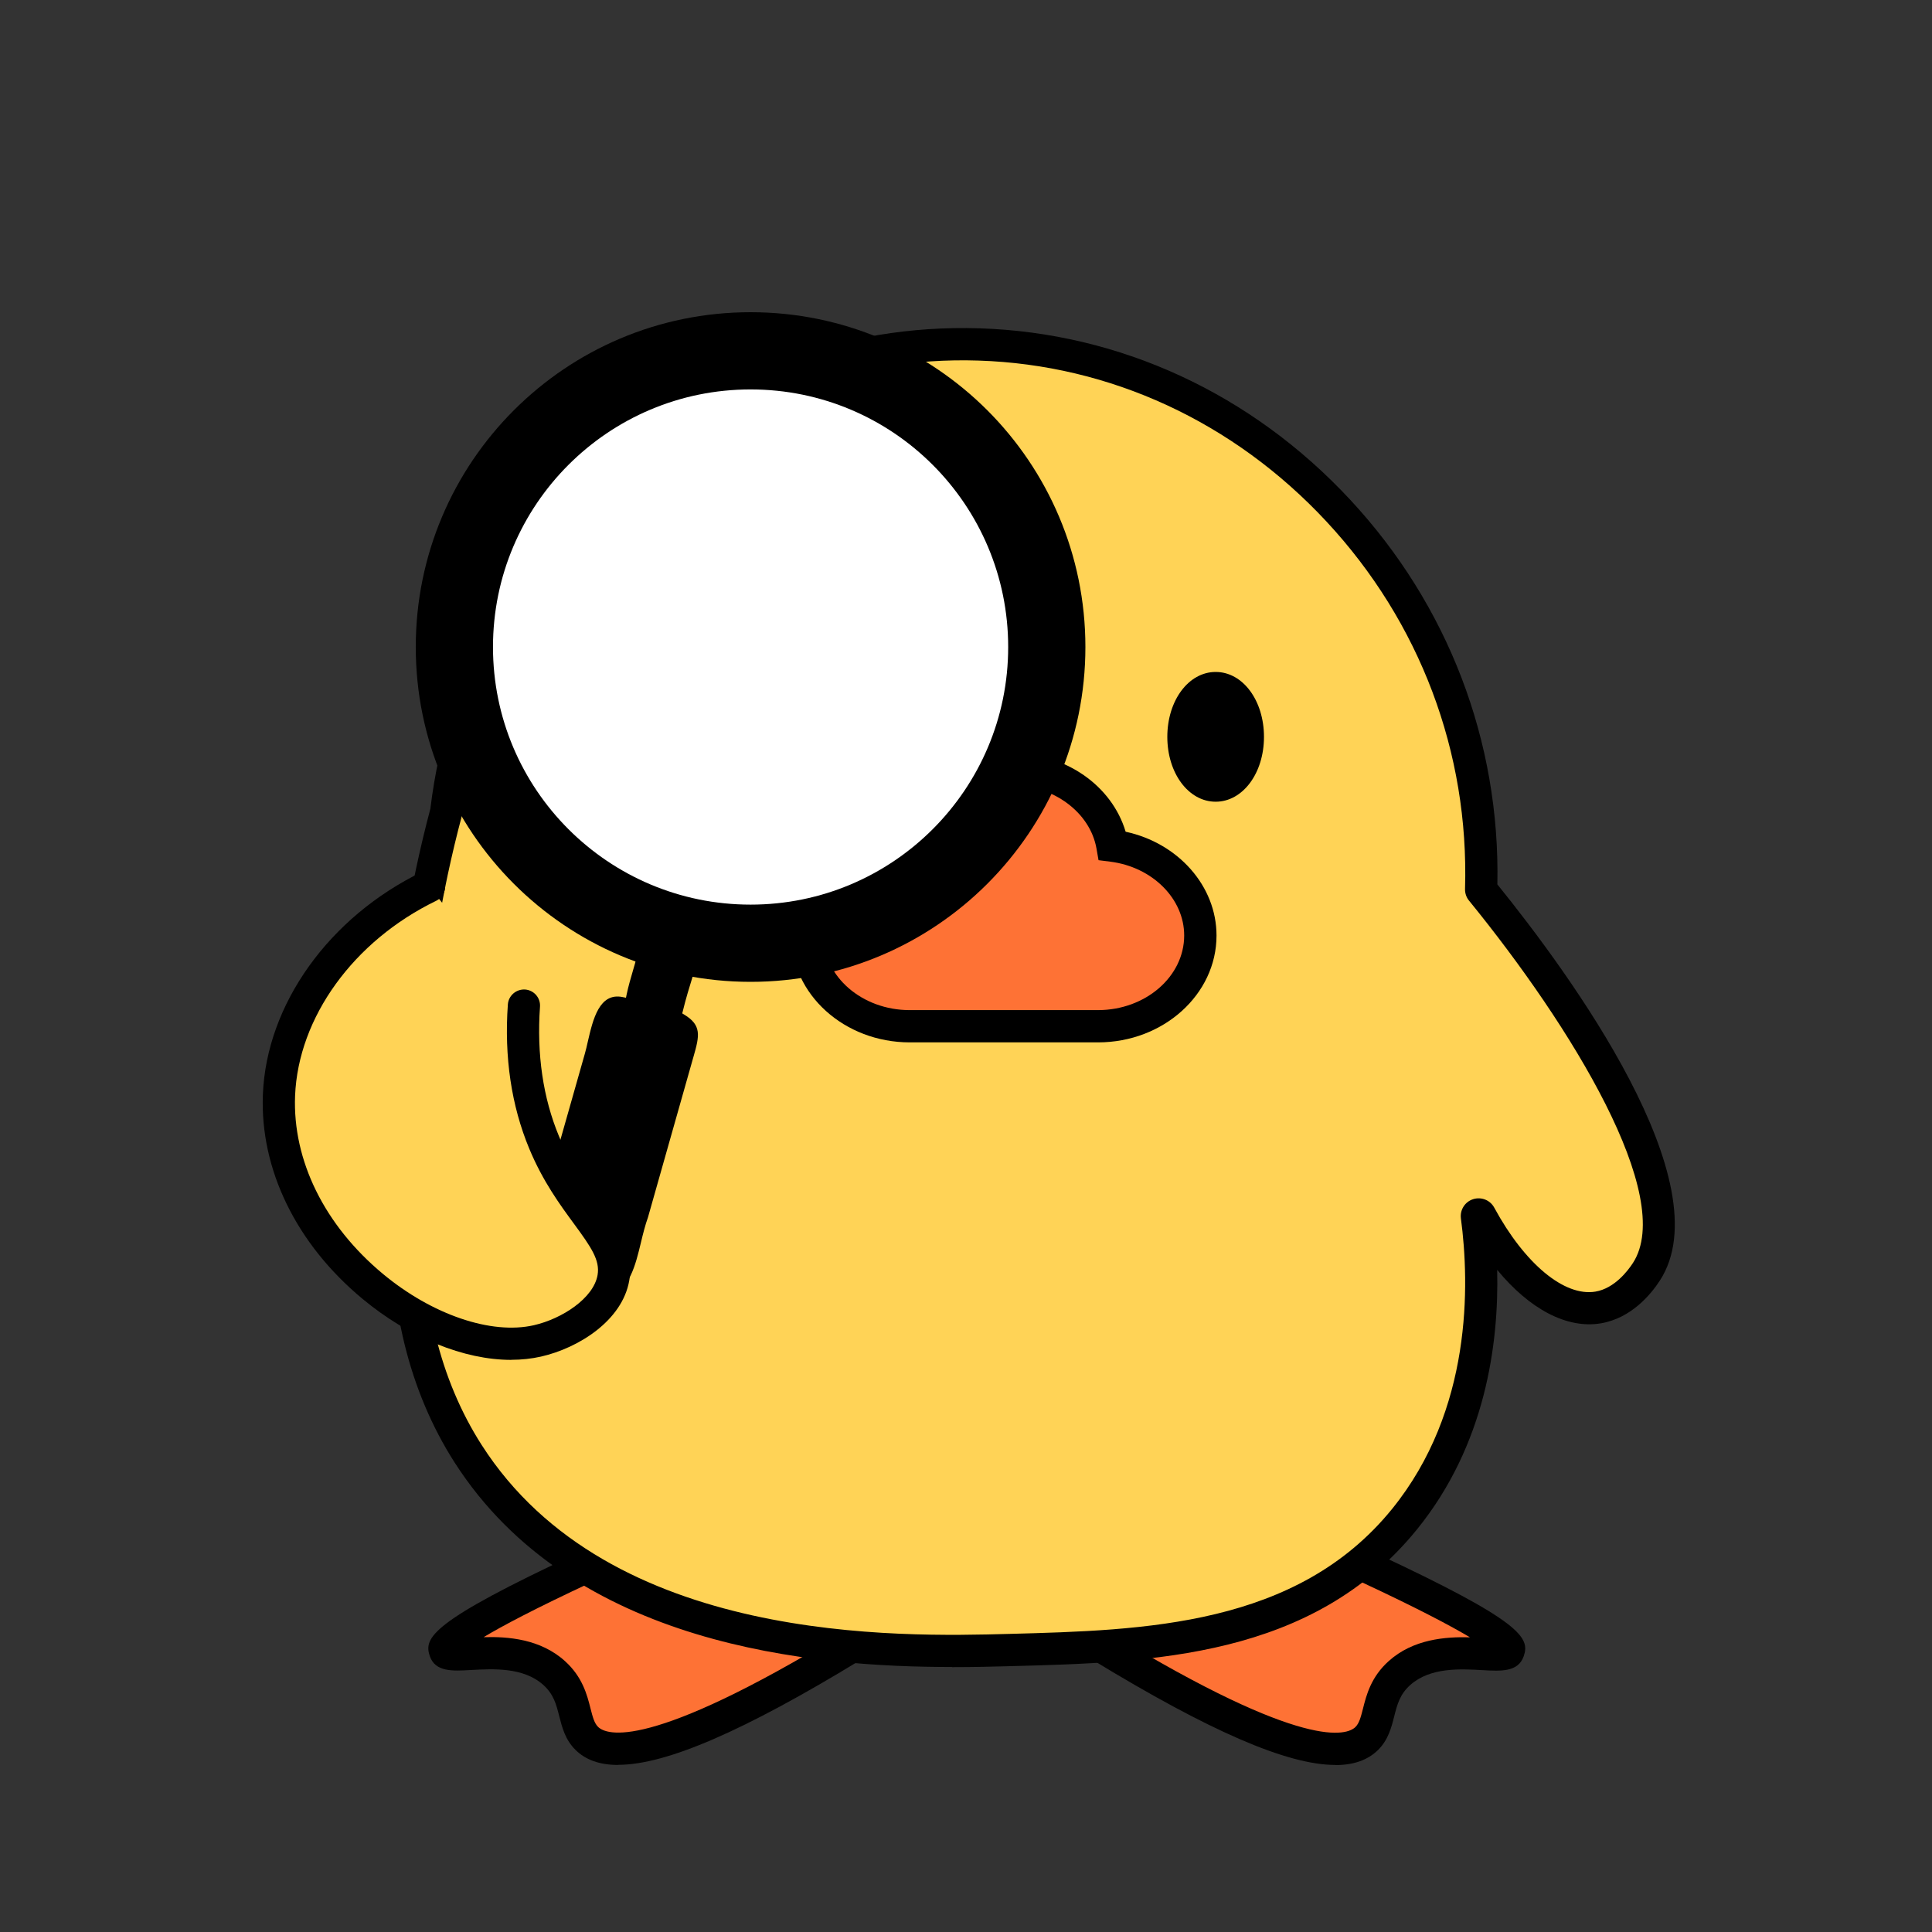 <?xml version="1.0" encoding="UTF-8"?>
<!-- Generated by Pixelmator Pro 3.7.1 -->
<svg width="300" height="300" viewBox="0 0 300 300" xmlns="http://www.w3.org/2000/svg">
    <rect x="0" y="0" width="300" height="300" fill="#333333" stroke="none"/>
    <g id="Group">
        <path id="Path" fill="#fe7235" stroke="none" d="M 90.88 243.39 C 72.1 252.14 68.71 255.19 69.11 256.35 C 69.75 258.22 79.96 254.3 86.05 259.78 C 89.95 263.29 88.63 267.49 91.13 269.94 C 94.53 273.27 104.3 272.71 132.26 255.68"/>
        <path id="path1" fill="#000000" stroke="none" d="M 96 274.06 C 93.12 274.06 90.94 273.28 89.37 271.73 C 87.77 270.16 87.28 268.22 86.84 266.5 C 86.38 264.67 85.98 263.09 84.37 261.64 C 81.27 258.85 76.54 259.13 73.09 259.32 C 70.26 259.48 67.59 259.64 66.74 257.16 C 65.77 254.33 66.84 251.84 89.82 241.12 L 91.93 245.65 C 83.03 249.8 77.97 252.49 75.09 254.22 C 78.89 254.11 83.9 254.49 87.71 257.92 C 90.46 260.39 91.17 263.21 91.69 265.27 C 92.05 266.69 92.3 267.59 92.87 268.15 C 94.14 269.4 100.62 272.01 130.95 253.54 L 133.55 257.81 C 115.57 268.76 103.47 274.04 96 274.04 Z"/>
    </g>
    <g id="g1">
        <path id="path2" fill="#fe7235" stroke="none" d="M 212.47 243.39 C 231.25 252.14 234.64 255.19 234.24 256.35 C 233.6 258.22 223.39 254.3 217.3 259.78 C 213.4 263.29 214.72 267.49 212.22 269.94 C 208.82 273.27 199.05 272.71 171.09 255.68"/>
        <path id="path3" fill="#000000" stroke="none" d="M 207.34 274.06 C 199.87 274.06 187.77 268.78 169.79 257.83 L 172.39 253.56 C 202.71 272.03 209.2 269.42 210.47 268.17 C 211.04 267.61 211.29 266.71 211.65 265.29 C 212.17 263.23 212.88 260.41 215.63 257.94 C 219.44 254.51 224.46 254.14 228.25 254.24 C 225.37 252.52 220.31 249.82 211.41 245.67 L 213.52 241.14 C 236.51 251.85 237.58 254.34 236.6 257.18 C 235.75 259.65 233.08 259.5 230.25 259.34 C 226.79 259.14 222.07 258.87 218.97 261.66 C 217.35 263.11 216.96 264.69 216.49 266.52 C 216.06 268.23 215.57 270.17 213.97 271.75 C 212.4 273.29 210.21 274.08 207.34 274.08 Z"/>
    </g>
    <g id="g2">
        <path id="path4" fill="#ffd356" stroke="none" d="M 69.29 126.06 C 69.29 126.06 69.29 126.04 69.29 126.03 C 74.32 83.58 111.06 52.17 152.02 53.48 C 195.47 54.87 231.36 92.69 229.99 138.09 C 229.99 138.15 230 138.21 230.05 138.26 C 234.97 144.3 265.47 182.37 255.64 197.48 C 255.15 198.23 252.52 202.28 248.14 203.01 C 242.15 204.01 235.09 198.43 229.82 188.7 C 229.68 188.44 229.27 188.56 229.31 188.86 C 230.4 197.15 231.89 218.83 218.08 235.88 C 202.59 254.98 178.09 255.64 156.81 256.21 C 139.53 256.67 93.28 257.91 72.67 225.72 C 63.56 211.49 62.93 196.13 63.35 187.33 C 63.35 187.33 63.35 187.31 63.35 187.3 C 62.87 180.12 62.74 172.1 63.26 163.41 C 64.12 148.98 66.54 136.39 69.29 126.06 Z"/>
        <path id="path5" fill="#000000" stroke="none" d="M 147.83 258.85 C 126.4 258.85 88.94 255.76 70.57 227.06 C 63.52 216.04 60.16 202.31 60.85 187.34 C 60.32 179.35 60.29 171.25 60.76 163.26 C 61.51 150.58 63.56 137.9 66.83 125.57 C 72.03 82.37 109.42 49.61 152.1 50.98 C 173.91 51.68 194.34 61.12 209.64 77.58 C 224.86 93.94 232.96 115.13 232.51 137.33 C 243.82 151.31 267.55 183.75 257.74 198.85 C 256.35 200.99 253.31 204.69 248.56 205.49 C 243.29 206.36 237.51 203.28 232.48 197.18 C 232.76 208.69 230.66 224.36 220.04 237.47 C 203.83 257.47 178.89 258.14 156.89 258.72 C 154.4 258.79 151.33 258.87 147.84 258.87 Z M 65.85 187.5 C 65.19 201.46 68.28 214.21 74.79 224.37 C 94.64 255.38 139.77 254.17 156.76 253.71 C 177.68 253.15 201.39 252.52 216.16 234.31 C 228.62 218.94 228.21 199.45 226.85 189.2 C 226.68 187.87 227.47 186.62 228.74 186.21 C 230.01 185.8 231.4 186.35 232.03 187.53 C 236.76 196.25 242.92 201.37 247.74 200.56 C 250.71 200.06 252.79 197.3 253.55 196.13 C 260.24 185.84 244.03 159.38 228.11 139.85 C 227.69 139.35 227.47 138.69 227.49 138.02 C 228.13 116.85 220.49 96.59 205.98 80.99 C 191.59 65.52 172.4 56.64 151.94 55.99 C 111.79 54.68 76.6 85.61 71.78 126.33 L 71.71 126.71 C 68.5 138.77 66.5 151.17 65.76 163.56 C 65.3 171.36 65.33 179.27 65.85 187.08 L 65.87 187.29 L 65.85 187.5 Z M 227.63 189.89 C 227.63 189.89 227.63 189.89 227.63 189.89 C 227.63 189.89 227.63 189.89 227.63 189.89 Z M 231.98 136.67 C 231.98 136.67 231.98 136.68 232 136.69 C 232 136.69 231.99 136.68 231.98 136.67 Z"/>
    </g>
    <g id="g3">
        <path id="path6" fill="#0052a3" stroke="none" d="M 121.56 116.85 C 121.56 121.031 119.317 124.42 116.55 124.42 C 113.783 124.42 111.54 121.031 111.54 116.85 C 111.54 112.669 113.783 109.28 116.55 109.28 C 119.317 109.28 121.56 112.669 121.56 116.85 Z"/>
        <path id="path7" fill="#0052a3" stroke="none" d="M 116.55 126.93 C 112.34 126.93 109.05 122.51 109.05 116.86 C 109.05 111.21 112.35 106.79 116.55 106.79 C 120.75 106.79 124.06 111.21 124.06 116.86 C 124.06 122.51 120.76 126.93 116.55 126.93 Z M 116.55 111.78 C 115.55 111.78 114.05 113.8 114.05 116.85 C 114.05 119.9 115.56 121.92 116.55 121.92 C 117.54 121.92 119.06 119.9 119.06 116.85 C 119.06 113.8 117.55 111.78 116.55 111.78 Z"/>
    </g>
    <g id="g4">
        <path id="path8" fill="#fe7235" stroke="none" d="M 172.74 131.33 C 171.55 124.59 164.99 119.43 157.05 119.43 L 154.72 119.43 C 146.78 119.43 140.22 124.59 139.03 131.33 C 131.31 132.3 125.37 138.16 125.37 145.27 L 125.37 145.27 C 125.37 153.05 132.49 159.36 141.27 159.36 L 170.49 159.36 C 179.27 159.36 186.39 153.05 186.39 145.27 L 186.39 145.27 C 186.39 138.16 180.45 132.3 172.73 131.33 Z"/>
        <path id="path9" fill="#000000" stroke="none" d="M 170.49 161.86 L 141.27 161.86 C 131.12 161.86 122.87 154.42 122.87 145.27 C 122.87 137.58 128.82 130.91 136.98 129.15 C 139.13 121.98 146.3 116.94 154.72 116.94 L 157.05 116.94 C 165.47 116.94 172.64 121.98 174.79 129.15 C 182.95 130.91 188.9 137.58 188.9 145.27 C 188.9 154.42 180.64 161.86 170.5 161.86 Z M 154.71 121.93 C 148.16 121.93 142.47 126.16 141.48 131.76 L 141.16 133.57 L 139.33 133.8 C 132.79 134.62 127.86 139.55 127.86 145.26 C 127.86 151.65 133.87 156.85 141.26 156.85 L 170.48 156.85 C 177.87 156.85 183.88 151.65 183.88 145.26 C 183.88 139.55 178.95 134.63 172.41 133.8 L 170.58 133.57 L 170.26 131.75 C 169.27 126.15 163.58 121.92 157.03 121.92 L 154.7 121.92 Z"/>
    </g>
    <g id="g5">
        <path id="path10" fill="#000000" stroke="none" d="M 168.54 100.47 C 168.54 129.183 145.263 152.46 116.55 152.46 C 87.837 152.46 64.56 129.183 64.56 100.47 C 64.56 71.757 87.837 48.48 116.55 48.48 C 145.263 48.48 168.54 71.757 168.54 100.47 Z"/>
        <g id="g6">
            <path id="path11" fill="#000000" stroke="none" d="M 105.5 158.83 L 104.25 158.07 L 104.59 156.65 C 105.07 154.68 105.67 152.73 106.25 150.85 C 106.32 150.61 106.4 150.37 106.47 150.13 C 104.39 149.85 102.36 149.41 100.39 148.83 C 100.19 149.58 99.98 150.32 99.77 151.05 C 99.39 152.33 99.04 153.53 98.79 154.75 L 98.38 156.71 L 96.42 156.3 C 94.69 155.94 93.87 157.23 92.75 162.06 C 92.59 162.77 92.43 163.43 92.27 164.01 L 87.95 179.24 C 87.68 180.18 87.32 181.36 86.91 182.66 C 85.78 186.3 84.24 191.29 83.96 193.85 C 83.7 196.31 84.81 198.69 86.86 200.08 C 88.91 201.47 91.54 201.62 93.74 200.46 C 96.53 199.04 97.25 196.03 98.09 192.54 C 98.41 191.2 98.75 189.82 99.22 188.52 L 106.15 164.04 L 106.27 163.62 C 107.19 160.47 107.21 159.88 105.49 158.84 Z"/>
            <path id="path12" fill="#000000" stroke="none" d="M 90.61 202.72 C 89 202.72 87.4 202.25 86.01 201.31 C 83.51 199.62 82.15 196.69 82.46 193.69 C 82.75 190.98 84.32 185.91 85.47 182.21 C 85.87 180.92 86.23 179.75 86.5 178.82 L 90.82 163.6 C 90.98 163.04 91.13 162.4 91.28 161.72 C 92.07 158.31 93.05 154.06 96.71 154.83 L 97.2 154.93 L 97.3 154.44 C 97.57 153.14 97.95 151.86 98.31 150.62 C 98.52 149.91 98.73 149.18 98.92 148.44 L 99.32 146.95 L 100.8 147.39 C 102.7 147.95 104.67 148.37 106.65 148.64 L 108.4 148.88 L 107.66 151.29 C 107.08 153.17 106.49 155.08 106.03 157 L 105.94 157.36 L 106.25 157.55 C 108.96 159.19 108.63 160.81 107.7 164.03 L 107.58 164.45 L 100.62 189.02 C 100.18 190.25 99.85 191.58 99.54 192.87 C 98.65 196.58 97.81 200.05 94.41 201.79 C 93.21 202.42 91.9 202.73 90.6 202.73 Z M 95.9 157.74 C 95.9 157.74 95.85 157.74 95.85 157.74 C 95.66 157.83 95.1 158.48 94.2 162.39 C 94.03 163.12 93.87 163.81 93.7 164.42 L 89.38 179.65 C 89.11 180.6 88.74 181.79 88.33 183.1 C 87.28 186.48 85.7 191.59 85.44 194.01 C 85.24 195.91 86.1 197.76 87.69 198.84 C 89.28 199.92 91.32 200.03 93.04 199.13 C 95.23 198.02 95.85 195.45 96.63 192.2 C 96.96 190.82 97.3 189.43 97.79 188.06 L 104.83 163.2 C 105.04 162.46 105.49 160.94 105.38 160.62 C 105.37 160.6 105.27 160.46 104.71 160.12 L 104.71 160.12 L 102.52 158.79 L 103.12 156.3 C 103.53 154.62 104.02 152.96 104.51 151.35 C 103.47 151.17 102.44 150.94 101.42 150.68 C 101.34 150.95 101.27 151.21 101.19 151.47 C 100.84 152.65 100.48 153.87 100.23 155.06 L 99.52 158.49 L 96.09 157.77 C 95.99 157.75 95.92 157.74 95.89 157.74 Z"/>
        </g>
        <path id="path13" fill="#ffffff" stroke="none" d="M 156.55 100.47 C 156.55 122.561 138.641 140.47 116.55 140.47 C 94.459 140.47 76.55 122.561 76.55 100.47 C 76.55 78.379 94.459 60.47 116.55 60.47 C 138.641 60.47 156.55 78.379 156.55 100.47 Z"/>
    </g>
    <g id="g7">
        <path id="path14" fill="#000000" stroke="none" d="M 193.78 114.41 C 193.78 118.591 191.537 121.98 188.77 121.98 C 186.003 121.98 183.76 118.591 183.76 114.41 C 183.76 110.229 186.003 106.84 188.77 106.84 C 191.537 106.84 193.78 110.229 193.78 114.41 Z"/>
        <path id="path15" fill="#000000" stroke="none" d="M 188.77 124.49 C 184.56 124.49 181.26 120.07 181.26 114.42 C 181.26 108.77 184.56 104.34 188.77 104.34 C 192.98 104.34 196.27 108.77 196.27 114.42 C 196.27 120.07 192.97 124.49 188.77 124.49 Z M 188.77 109.34 C 187.77 109.34 186.26 111.36 186.26 114.42 C 186.26 117.48 187.77 119.49 188.77 119.49 C 189.77 119.49 191.27 117.47 191.27 114.42 C 191.27 111.37 189.76 109.34 188.77 109.34 Z"/>
    </g>
    <g id="g8">
        <path id="path16" fill="#ffd356" stroke="none" d="M 81.35 156.15 C 80.98 161.37 81.11 169.27 84.49 177.4 C 89.02 188.3 96.32 192.23 95.25 198.41 C 94.35 203.6 88.1 207.16 83.45 208.21 C 67.85 211.77 42.38 193.23 43.31 170.04 C 43.85 156.51 53.28 144.09 66.62 137.62"/>
        <path id="path17" fill="#000000" stroke="none" d="M 79.38 211.16 C 72.05 211.16 63.58 207.75 56.26 201.66 C 45.98 193.12 40.36 181.56 40.82 169.95 C 41.38 155.96 51.08 142.39 65.54 135.38 C 66.78 134.78 68.28 135.3 68.88 136.54 C 69.48 137.78 68.96 139.28 67.72 139.88 C 54.9 146.1 46.31 157.98 45.82 170.15 C 45.42 180.19 50.39 190.27 59.46 197.81 C 67.1 204.16 76.3 207.29 82.9 205.78 C 87.27 204.78 92.16 201.6 92.79 197.99 C 93.19 195.69 91.81 193.68 89.12 190.02 C 86.97 187.09 84.29 183.44 82.18 178.36 C 79.4 171.67 78.28 164.14 78.86 155.97 C 78.96 154.59 80.16 153.57 81.53 153.65 C 82.91 153.75 83.95 154.94 83.85 156.32 C 83.33 163.71 84.32 170.48 86.8 176.44 C 88.68 180.96 91.06 184.2 93.15 187.06 C 96.02 190.96 98.49 194.34 97.71 198.84 C 96.63 205.06 89.85 209.32 84.01 210.65 C 82.54 210.98 80.99 211.15 79.38 211.15 Z"/>
    </g>
</svg>
